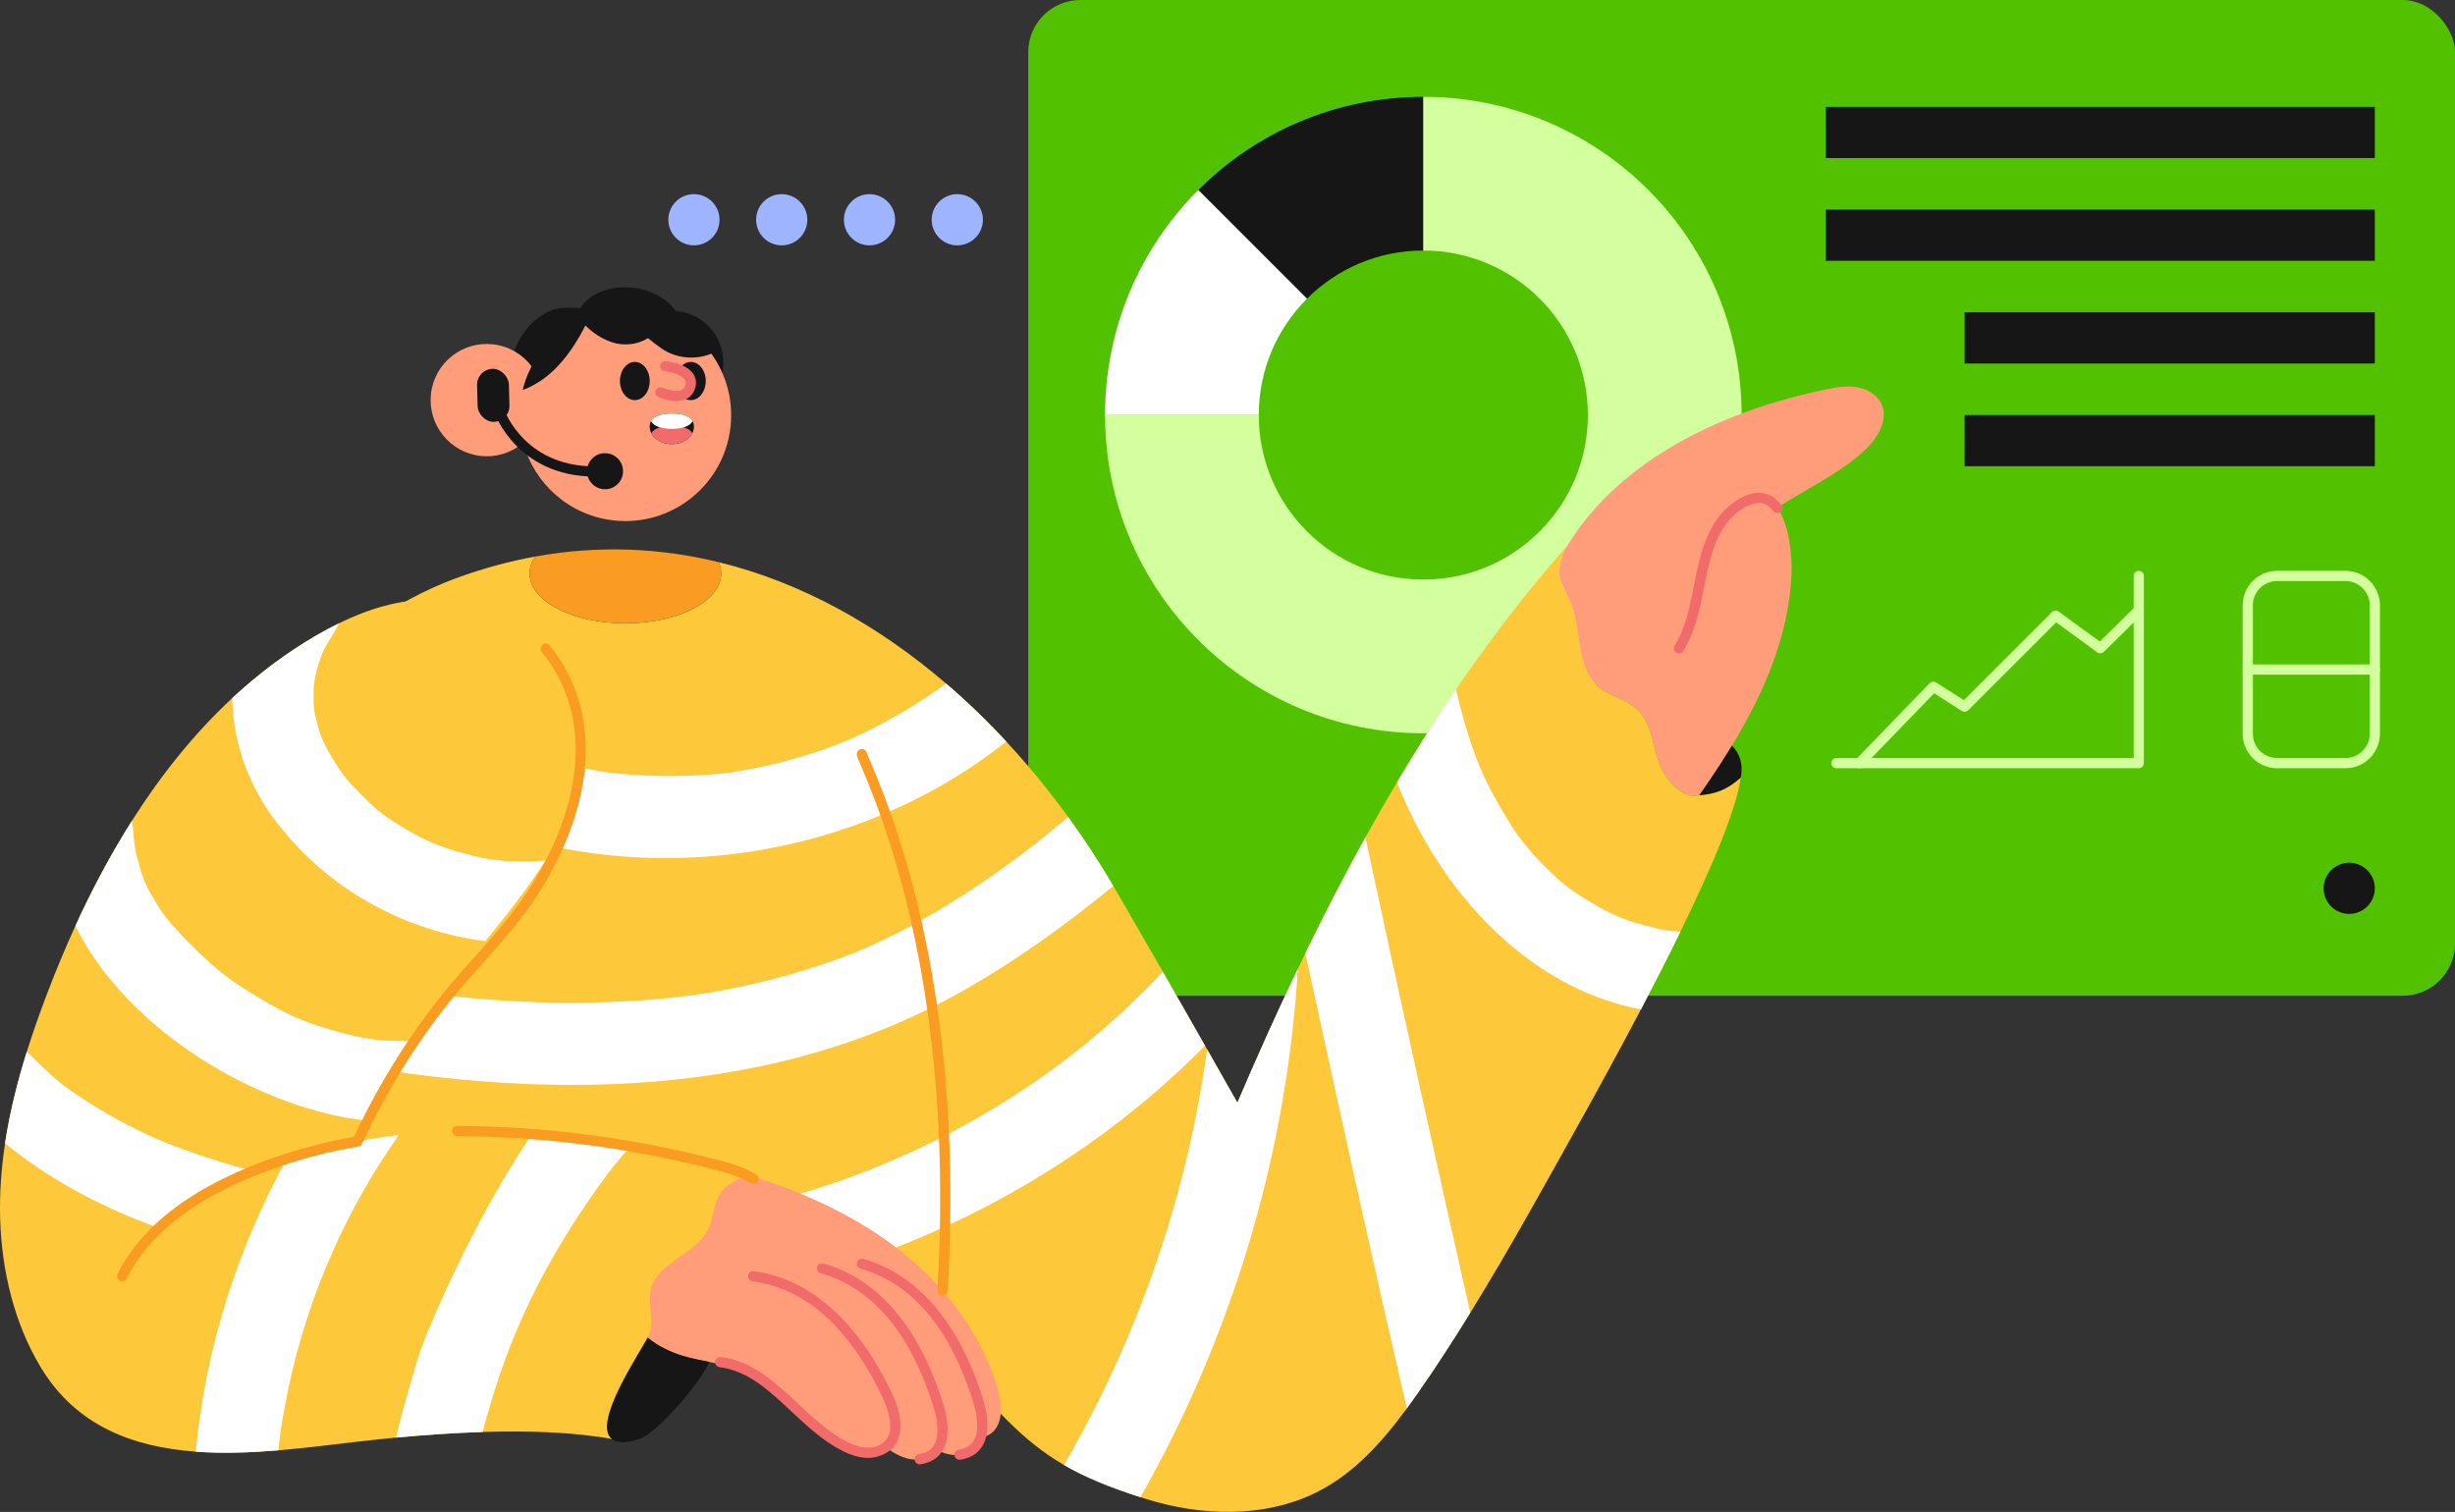 <?xml version="1.0" encoding="UTF-8"?>
<svg id="Layer_2" data-name="Layer 2" xmlns="http://www.w3.org/2000/svg" viewBox="0 0 1441.36 887.83">
  <rect x="0" y="0" width="1441.36" height="887.83" fill="#333333" stroke="none"/>
  <defs>
    <style>
      .cls-1 {
        fill: #ff9d7b;
      }

      .cls-1, .cls-2, .cls-3, .cls-4, .cls-5, .cls-6, .cls-7, .cls-8, .cls-9 {
        stroke-width: 0px;
      }

      .cls-2 {
        fill: #52c200;
      }

      .cls-3 {
        fill: #f26b6b;
      }

      .cls-4 {
        fill: #161616;
      }

      .cls-5 {
        fill: #fdc83a;
      }

      .cls-6 {
        fill: #9fb4ff;
      }

      .cls-7 {
        fill: #d3ff9f;
      }

      .cls-8 {
        fill: #f99c21;
      }

      .cls-9 {
        fill: #fff;
      }
    </style>
  </defs>
  <g id="Graphic">
    <g>
      <rect class="cls-2" x="603.69" width="837.67" height="584.73" rx="30.67" ry="30.67"/>
      <path class="cls-4" d="M835.66,56.84v90.27h0c-26.68,0-50.83,10.81-68.31,28.3l-63.82-63.83c33.81-33.82,80.53-54.73,132.13-54.73h0Z"/>
      <path class="cls-9" d="M767.34,175.4c-17.48,17.48-28.3,41.63-28.3,68.31h-90.26c0-51.6,20.91-98.32,54.73-132.14l63.82,63.83Z"/>
      <path class="cls-7" d="M835.66,56.84v90.27c53.36,0,96.61,43.25,96.61,96.61s-43.25,96.61-96.61,96.61-96.61-43.25-96.61-96.61h-90.26c0,103.21,83.66,186.87,186.87,186.87s186.87-83.67,186.87-186.87-83.66-186.87-186.87-186.87Z"/>
      <path class="cls-5" d="M1021.93,456.67c-2.2,18.33-17.34,53.59-35.34,90.44-7.48,15.31-15.45,30.9-23.19,45.65-13.37,25.48-26.04,48.48-34.3,63.32-20.96,37.68-42.55,77.04-65.88,114.81-9.95,16.12-20.22,31.95-30.88,47.23-2.08,2.97-4.19,5.94-6.35,8.89-14.62,19.93-31.41,38.7-53.45,49.51-30.72,15.08-67.74,13.83-100.36,3.49-.89-.28-1.76-.56-2.63-.84-18.33-5.92-32.44-11.69-44.86-18.9-23.65-13.73-41.11-32.67-69.66-67.77-29.07-2.71-58.13-5.43-87.2-8.14-70.92-6.63-138.83-5.82-208.18-22.08l-89.35-144.12-27.15-43.8-44.88-72.38c45.01-65.61,94.72-134.96,169.4-162.4,15.72-5.78,31.29-10,46.65-12.77-2.2,3.12-3.4,6.49-3.4,10,0,16.12,25.18,29.2,56.25,29.2s56.25-13.07,56.25-29.2c0-2.31-.52-4.55-1.49-6.71,48.91,11.93,94.05,37.44,133.57,71.32,12.34,10.59,24.14,21.99,35.33,34.05,12.95,13.96,25.09,28.81,36.31,44.28,9.5,13.09,18.35,26.63,26.5,40.48.58.97,1.15,1.94,1.71,2.92,9.17,15.83,18.3,31.66,27.41,47.53,8.27,14.43,16.52,28.87,24.73,43.33.42.72.83,1.45,1.24,2.18,5.94,10.45,11.87,20.9,17.77,31.37,11.22-26.27,23-52.55,35.47-78.6,1.47-3.08,2.95-6.16,4.45-9.23,11.15-22.94,22.86-45.68,35.24-68.03,6.02-10.86,12.18-21.64,18.53-32.31,11.02-18.54,22.55-36.75,34.65-54.51,20.14-29.58,41.87-57.94,65.47-84.58-3.2,4.3-5.95,14.47-4.32,19.59,1.63,5.12,4.51,9.75,6.43,14.77,6.25,16.4,2.85,37.79,16.38,48.96,6.55,5.41,15.72,6.9,22.02,12.58,8.18,7.37,9.35,19.48,12.61,29.99,3.26,10.52,13.55,23.37,24.26,20.82,8.74-.84,15.61-2.59,24.27-10.34Z"/>
      <path class="cls-9" d="M590.81,435.47c-93.65,74.31-229.83,90.44-337.48,36.78-4.2-2.18-8.35-4.64-11.93-7.61l-.1-.08c-4.58-3.79-8.36-8.66-9.79-14.46-2.55-10.13,3.04-21.15,12.45-25.32,8.36-3.76,18.04-1.33,26.58,2.28,23.21,11.31,48.88,19.67,74.54,24.48,9.85,1.97,14.94,2.57,24.38,3.24,19.3,1.53,40.75,1.13,59.64-1.14,24.22-3.75,49.81-10.75,72.16-20.47,18.77-8.69,37.44-19.49,54.24-31.74,12.34,10.59,24.14,21.99,35.33,34.05Z"/>
      <path class="cls-9" d="M653.61,520.23c-28.02,23.08-57.56,44.31-89.15,62.08-119.34,67.42-263.42,63.86-394.18,35.86l-27.15-43.8c2.85-2.54,6.53-4.43,11.01-5.33,3.95-.81,7.93-.79,11.99-.38,20.69,3.22,41.1,8.36,61.84,11.32,53.24,8.45,106.86,11.36,160.48,6.48,38.45-3.43,77.4-13.08,113.45-27.08,34.7-14.28,68.21-35.41,98.29-57.93,8.95-6.83,17.98-14.15,26.92-21.7,9.5,13.09,18.35,26.63,26.5,40.48Z"/>
      <path class="cls-9" d="M707.46,614.01c-98.36,99.92-240.18,157.36-380.16,154.21-5.35-.21-10.84-.72-15.88-2.18-6.96-2-12.76-5.79-15.96-11.91-6.23-11.63-.7-26.79,11.91-31.15,8.24-3.18,17.72-2.77,26.51-2.75,27.05.12,54.67-1.57,81.05-6.39,81.09-14.05,158.13-48.84,222.23-100.64,16.04-13.17,31.29-27.41,45.55-42.53,8.27,14.43,16.52,28.87,24.73,43.33Z"/>
      <path class="cls-9" d="M761.94,568.96c-.1,2.3-.25,4.56-.4,6.72-7.45,106.27-39.19,210.78-92,303.5-18.33-5.92-32.44-11.69-44.86-18.9,43.43-74.91,72.28-158.25,84.02-244.09,5.94,10.45,11.87,20.9,17.77,31.37,11.22-26.27,23-52.55,35.47-78.6Z"/>
      <path class="cls-9" d="M863.22,770.9c-9.95,16.12-20.22,31.95-30.88,47.23-2.08,2.97-4.19,5.94-6.35,8.89-20.65-88.91-40.27-178.07-59.59-267.28,11.15-22.94,22.86-45.68,35.24-68.03.09.42.18.84.27,1.25,19.86,92.77,40.44,185.39,61.32,277.94Z"/>
      <path class="cls-9" d="M986.59,547.11c-7.48,15.31-15.45,30.9-23.19,45.65-65.73-12.4-117.69-68.44-143.24-133.37,11.02-18.54,22.55-36.75,34.65-54.51,4.14,17.17,9.07,34.76,16.04,50.15,4.19,8.8,9.27,18.33,14.57,26.66,7.36,12.4,15.45,21.28,25.46,30.84,7.48,7.5,14.17,12.08,23,17.21,11.87,7.26,20.52,10.86,32.55,13.82,8.49,2.51,14.13,3.32,20.17,3.55Z"/>
      <path class="cls-4" d="M422.45,225.46c.78-2.66,1.56-5.32,1.97-8.06,1.23-8.23-1.1-16.94-6.28-23.46-5.18-6.52-13.14-10.75-21.44-11.4-5.44-7.54-14.26-11.92-23.3-13.33-11.79-1.85-26.05,1.18-32.81,11.87-6.2-.92-13.46-.7-19.07,2.09-1.96.97-3.81,2.16-5.55,3.48-9.43,7.15-15.46,18.6-16.04,30.42l122.52,8.39Z"/>
      <path class="cls-5" d="M443.93,691.47l-84.75,153.51c-22.49-4.07-49.19-4.92-75.77-4.09-17.4.54-34.76,1.78-50.83,3.3-7.28.68-14.31,1.43-20.95,2.19-15.16,1.73-31.53,3.89-48.2,5.27-16.16,1.35-32.59,1.98-48.5.8-36.49-2.69-70.17-14.87-91.08-49.65-15.57-25.88-22.84-56.84-23.75-86.84-.45-14.96.64-29.84,2.87-44.59,2.76-18.19,7.27-36.18,12.8-53.86,3.56-11.38,7.55-22.62,11.77-33.72,5.11-13.46,10.67-26.86,16.72-40.08,9.74-21.3,20.75-42.09,33.23-61.77,16.8-26.5,36.26-51.01,58.87-72.01,15.01-13.95,31.41-26.35,49.34-36.79,4.34-2.52,8.79-4.93,13.33-7.14,16.99-8.32,35.28-14.05,54.08-13.84,23.38.27,46.5,10.17,62.83,26.92,16.32,16.74,25.64,40.11,25.32,63.49-.32,22.77-8.97,43.39-21.07,62.79-10.25,16.45-22.99,32.02-35.23,47.3-2.41,3-4.8,6-7.14,8.98-12.22,15.55-24.1,32.42-35.15,49.87-2.23,3.52-4.42,7.05-6.57,10.61-7.23,11.93-14.03,24.06-20.24,36.15-2.08,4.04-4.08,8.07-6.02,12.09,7.88-1.61,15.98-2.87,24.25-3.81,25.03-2.85,51.62-2.79,78.38-.62,19.16,1.55,38.42,4.19,57.25,7.61,25.99,4.73,51.17,10.96,74.19,17.94Z"/>
      <path class="cls-1" d="M575.69,844.35c-1.62,4.96-5.3,8.8-12.32,9.86-4.58.69-9.14-.63-13.3-2.79-2.09,2.76-5.31,4.75-10.07,5.47-6.29.95-12.55-1.9-17.8-5.49-.74-.51-1.48-1.04-2.2-1.58-1.46,1.06-3.25,1.94-5.41,2.58-6.09,1.82-12.69-.14-18.39-2.97-18.22-9.06-30.67-25.9-46.77-37.85-9.77-7.26-21.35-9.52-32.94-11.79-5.31-1.04-10.62-2.09-15.76-3.62-7.55-2.25-14.52-5.92-20.5-10.78.54-1.08,1-2.18,1.33-3.32,2.36-8.01-1.36-16.78.57-24.9,3.83-16.12,26.34-20.41,33.64-35.28,3.21-6.54,3.07-14.46,6.86-20.68,3.32-5.47,13.5-12.07,21.29-9.71,61.93,19.52,119.88,57.1,141.05,121.25,3.77,11.41,5.8,28.32-9.29,31.63Z"/>
      <path class="cls-3" d="M563.36,857.21c-1.46,0-2.74-1.07-2.96-2.55-.25-1.64.88-3.17,2.52-3.42,4.07-.61,6.9-2.28,8.66-5.08,2.94-4.7,2.88-12.98-.16-22.73-13.54-43.42-35.82-69.8-66.22-78.41-1.59-.45-2.52-2.11-2.07-3.7.45-1.59,2.11-2.52,3.7-2.07,32.02,9.06,56.33,37.55,70.32,82.39,2.09,6.71,4.81,19.23-.49,27.7-2.7,4.31-7.02,6.95-12.84,7.83-.15.02-.3.03-.45.03Z"/>
      <path class="cls-3" d="M539.99,859.89c-1.46,0-2.74-1.07-2.96-2.55-.25-1.64.88-3.17,2.52-3.42,4.07-.61,6.9-2.28,8.65-5.08,2.94-4.7,2.88-12.98-.16-22.73-13.54-43.42-35.82-69.8-66.22-78.4-1.59-.45-2.52-2.11-2.07-3.7.45-1.59,2.11-2.52,3.7-2.07,32.02,9.06,56.33,37.55,70.32,82.39,2.09,6.71,4.81,19.24-.49,27.7-2.7,4.31-7.02,6.95-12.84,7.83-.15.02-.3.03-.45.03Z"/>
      <path class="cls-3" d="M509.61,856.1c-4.49,0-9.43-1.33-14.75-3.98-11.39-5.67-20.98-14.65-30.26-23.33-13.15-12.31-25.58-23.94-42.11-25.95-1.65-.2-2.82-1.69-2.62-3.34s1.69-2.81,3.34-2.62c18.49,2.24,32.22,15.09,45.49,27.52,8.96,8.39,18.23,17.06,28.83,22.34,6.34,3.16,11.79,4.09,16.2,2.78,3.94-1.17,6.52-3.21,7.86-6.23,2.26-5.06,1.05-13.26-3.32-22.49-19.45-41.12-45.18-64.14-76.48-68.43-1.64-.23-2.79-1.74-2.57-3.38.23-1.64,1.74-2.79,3.38-2.57,32.97,4.52,61.01,29.35,81.09,71.81,3.01,6.35,7.44,18.38,3.37,27.5-2.07,4.65-5.99,7.86-11.63,9.54-1.85.55-3.79.82-5.83.82Z"/>
      <path class="cls-4" d="M416.48,799.78c-4.28,10.69-30.67,42.43-41.82,45.49-5.07,1.39-11.35,2.96-15.48-.29-11.73-9.22,16.67-50.88,21.05-59.6,5.98,4.87,12.94,8.53,20.5,10.78,5.15,1.53,10.46,2.58,15.76,3.62Z"/>
      <path class="cls-8" d="M553.37,760.86c-.06,0-.12,0-.18,0-1.65-.1-2.91-1.52-2.81-3.17,4.91-81.66,1.08-201.42-44.99-308.28-2.04-4.74-2.38-5.55-2.37-6.59.01-1.65,1.35-2.97,3-2.97h.03c1.51.01,2.75,1.14,2.95,2.59.19.61,1.03,2.55,1.91,4.59,46.54,107.94,50.42,228.71,45.47,311.01-.1,1.59-1.42,2.82-2.99,2.82ZM509.01,442.86h0s0,0,0,0Z"/>
      <path class="cls-1" d="M1094.46,264.72c-13.09,12.07-29.32,20.06-44.53,29.34-2.2,1.34-4.39,2.73-6.56,4.16,7.12,9.37,8.89,27.8,8.44,38.89-1.49,35.98-16.09,69.62-34.96,100.73-4.13,6.81-8.46,13.5-12.91,20.06-2.07,3.06-4.17,6.1-6.28,9.11-10.71,2.55-21.01-10.3-24.26-20.82-3.26-10.51-4.43-22.62-12.61-29.99-6.3-5.68-15.47-7.18-22.02-12.58-13.54-11.17-10.13-32.55-16.38-48.96-1.92-5.02-4.8-9.65-6.43-14.77-1.63-5.12,1.11-15.29,4.32-19.59,31.57-51.54,93.13-79.63,152.33-91.75,5.84-1.19,11.86-2.16,17.73-1.14,5.87,1,11.64,4.3,14.21,9.68,4.53,9.49-2.34,20.5-10.08,27.63Z"/>
      <path class="cls-3" d="M985.76,383.64c-.54,0-1.09-.15-1.58-.45-1.41-.88-1.84-2.73-.96-4.13,6.47-10.4,8.96-23.04,11.35-35.26.66-3.37,1.35-6.86,2.11-10.26,2.96-13.27,8.11-29.69,21.85-38.99,14.83-10.05,23.43-3.14,27.23,1.87,1,1.32.75,3.2-.57,4.2-1.32,1-3.2.75-4.2-.57-2.9-3.82-8.04-8.02-19.09-.53-11.99,8.12-16.65,23.15-19.36,35.33-.74,3.33-1.42,6.78-2.07,10.11-2.5,12.75-5.09,25.94-12.15,37.28-.57.91-1.55,1.42-2.55,1.42Z"/>
      <path class="cls-4" d="M1021.93,456.67c-8.66,7.75-15.53,9.5-24.27,10.34,2.12-3.01,4.21-6.05,6.28-9.11,4.44-6.57,8.78-13.26,12.91-20.06,8.25,8.32,5.08,18.84,5.08,18.84Z"/>
      <path class="cls-1" d="M253.02,231.37c-1.98,18.1,11.1,34.38,29.19,36.36,9.4,1.03,18.3-2,24.97-7.69,4.61-3.93,8.15-9.12,10.04-15.12.65-2.04,1.1-4.18,1.35-6.39.95-8.7-1.57-16.99-6.48-23.45-5.27-6.99-13.32-11.87-22.71-12.9-18.1-1.98-34.38,11.09-36.36,29.19Z"/>
      <path class="cls-4" d="M417.64,207.67c-9.35,3.85-20.66,2.85-29.03-2.89-2.9-1.98-5.42-4-8.15-6.2-6.17,3.78-14.01,4.71-20.89,2.47-6.21-2.02-11.16-5.34-15.87-9.86-7.51,14.69-17.77,28.83-32.56,36.14-1.45.71-2.87,1.29-4.32,1.77,1.2-4.94,2.98-9.63,5.27-14,6.77-12.95,17.9-23.06,31.26-28.61,9.35-3.89,19.79-5.55,30.56-4.37,18.26,2,33.81,11.72,43.74,25.56Z"/>
      <path class="cls-1" d="M428.9,250.6c-3.73,34.11-34.39,58.73-68.49,55.01-26.17-2.87-46.75-21.59-53.23-45.55-1.97-7.27-2.64-15.02-1.77-22.95.31-2.74.78-5.41,1.41-8.01,1.45-.48,2.87-1.06,4.32-1.77,14.79-7.3,25.05-21.44,32.56-36.14,4.72,4.52,9.66,7.85,15.87,9.86,6.88,2.24,14.73,1.31,20.89-2.47,2.73,2.2,5.25,4.23,8.15,6.2,8.37,5.74,19.69,6.75,29.03,2.89,8.6,12,12.99,27.1,11.26,42.93Z"/>
      <path class="cls-4" d="M349.11,279.85c-23.08,0-37.66-9.73-45.92-18.08-9.33-9.44-12.75-19.04-12.9-19.44-.55-1.56.28-3.28,1.84-3.82,1.56-.55,3.27.28,3.82,1.84h0c.5,1.43,12.87,34.92,55.83,33.47,1.64-.03,3.04,1.24,3.1,2.9.06,1.66-1.24,3.04-2.9,3.1-.97.03-1.93.05-2.88.05Z"/>
      <circle class="cls-4" cx="355.21" cy="276.71" r="10.59"/>
      <rect class="cls-4" x="280.25" y="216.59" width="18.69" height="31.15" rx="9.34" ry="9.34" transform="translate(585.28 456.5) rotate(178.47)"/>
      <ellipse class="cls-4" cx="372.72" cy="223.74" rx="8.75" ry="11.22"/>
      <path class="cls-4" d="M414.37,223.74c0,6.2-3.92,11.22-8.76,11.22-2.19,0-4.19-1.03-5.72-2.73,2.45-.6,4.54-2.14,5.43-5.41,1.41-5.21-2.53-8.18-6.69-9.83,1.59-2.71,4.13-4.46,6.98-4.46,4.84,0,8.76,5.03,8.76,11.22Z"/>
      <path class="cls-3" d="M397.08,235.54c-5.04,0-9.88-2.11-10.53-2.41-1.51-.68-2.18-2.46-1.49-3.97s2.46-2.18,3.97-1.49c1.65.74,6.71,2.49,10.16,1.64,1.75-.43,2.75-1.44,3.24-3.28.29-1.07,1.06-3.9-4.9-6.26-3.45-1.37-7.17-1.75-7.21-1.75-1.65-.16-2.86-1.63-2.7-3.27.16-1.65,1.65-2.87,3.27-2.7.19.02,4.59.45,8.86,2.15,6.95,2.76,10.04,7.65,8.47,13.4-1.07,3.98-3.7,6.59-7.61,7.54-1.15.28-2.35.4-3.53.4Z"/>
      <path class="cls-4" d="M407.42,250.51c0,1.35-.33,2.65-.94,3.83-1.91,3.79-6.58,6.47-12.04,6.47s-10.13-2.67-12.05-6.47c-.6-1.18-.94-2.47-.94-3.83,0-1.23.27-2.29.78-3.2,1.81-3.26,6.59-4.5,12.2-4.5s10.39,1.23,12.2,4.5c.5.91.78,1.97.78,3.2Z"/>
      <path class="cls-3" d="M406.49,254.34c-1.91,3.79-6.58,6.47-12.04,6.47s-10.13-2.67-12.05-6.47c1.9-3.08,6.58-4.25,12.05-4.25s10.13,1.17,12.04,4.25Z"/>
      <path class="cls-9" d="M406.65,247.31c-1.81,3.26-6.59,4.5-12.2,4.5s-10.39-1.23-12.2-4.5c1.81-3.26,6.59-4.5,12.2-4.5s10.39,1.23,12.2,4.5Z"/>
      <path class="cls-8" d="M423.41,336.8c0,16.12-25.18,29.2-56.25,29.2s-56.25-13.07-56.25-29.2c0-3.52,1.19-6.88,3.4-10,37.28-6.76,73.37-5.06,107.62,3.3.98,2.16,1.49,4.4,1.49,6.71Z"/>
      <rect class="cls-4" x="1153.43" y="243.71" width="240.86" height="30.07"/>
      <rect class="cls-4" x="1153.43" y="183.39" width="240.86" height="30.07"/>
      <rect class="cls-4" x="1071.93" y="123.07" width="322.36" height="30.07"/>
      <rect class="cls-4" x="1071.93" y="62.75" width="322.36" height="30.07"/>
      <circle class="cls-4" cx="1379.25" cy="521.63" r="15.03"/>
      <circle class="cls-6" cx="407.42" cy="129.04" r="15.03"/>
      <circle class="cls-6" cx="458.96" cy="129.04" r="15.03"/>
      <circle class="cls-6" cx="510.5" cy="129.04" r="15.03"/>
      <circle class="cls-6" cx="562.04" cy="129.04" r="15.03"/>
      <path class="cls-7" d="M1377.04,451.13h-40.11c-11.16,0-20.24-9.08-20.24-20.25v-75.42c0-11.17,9.08-20.25,20.24-20.25h40.11c11.17,0,20.25,9.08,20.25,20.25v75.42c0,11.17-9.08,20.25-20.25,20.25ZM1336.93,341.21c-7.85,0-14.24,6.39-14.24,14.25v75.42c0,7.86,6.39,14.25,14.24,14.25h40.11c7.86,0,14.25-6.39,14.25-14.25v-75.42c0-7.86-6.39-14.25-14.25-14.25h-40.11Z"/>
      <path class="cls-7" d="M1394.29,396.17h-74.6c-1.66,0-3-1.34-3-3s1.34-3,3-3h74.6c1.66,0,3,1.34,3,3s-1.34,3-3,3Z"/>
      <path class="cls-7" d="M1255.69,451.13h-177.53c-1.66,0-3-1.34-3-3s1.34-3,3-3h174.53v-106.92c0-1.66,1.34-3,3-3s3,1.34,3,3v109.92c0,1.66-1.34,3-3,3Z"/>
      <path class="cls-7" d="M1091.66,451.13c-.75,0-1.5-.28-2.09-.84-1.19-1.15-1.22-3.05-.07-4.24l43.42-44.87c.99-1.02,2.57-1.21,3.77-.44l16.32,10.4,51.76-51.74c1.04-1.04,2.7-1.17,3.89-.3l24.16,17.63,20.77-20.45c1.18-1.16,3.08-1.15,4.24.03,1.16,1.18,1.15,3.08-.03,4.24l-22.58,22.24c-1.05,1.03-2.69,1.15-3.87.29l-24.14-17.61-51.65,51.63c-.99.99-2.55,1.16-3.73.41l-16.28-10.38-41.72,43.11c-.59.61-1.37.91-2.16.91Z"/>
      <path class="cls-9" d="M320.19,505.36c-10.25,16.45-22.99,32.02-35.23,47.3-45.63-5.66-89.32-28.98-118.34-64.64-18.88-21.86-29.88-49.69-30.27-78.08,15.01-13.95,31.41-26.35,49.34-36.79,4.34-2.52,8.79-4.93,13.33-7.14-2.31,5.13-5.63,9.32-8.42,14.8-1.66,3.06-2.81,6.35-3.74,9.74-1.31,4.7-2.61,9.46-2.69,14.35-.11,3.48-.13,6.96.14,10.53.29,3.59,1.37,7.38,2.36,10.92,1.88,8.07,6.16,15.06,10.47,22.07,3.18,5.27,5.9,8.85,10.59,13.72,9.86,10.11,15.19,15.86,29.05,23.78,11.53,7.06,20.83,11.36,35.08,15,11.59,3.1,17.85,4.7,31.14,4.75,5.52.07,11.53.11,17.18-.31Z"/>
      <path class="cls-9" d="M242.68,611.5c-9.7,15.31-18.74,31.06-26.8,46.75-4.42-.61-8.57-1.29-12.24-1.86-60.46-10.87-130.63-54.45-159.37-112.69,9.74-21.3,20.75-42.09,33.23-61.77.23,1.32.4,2.62.54,3.89.56,6.91.89,12.79,2.99,19.44,1.86,7.68,4.19,14.55,8.54,21.3,2.18,3.69,4.21,7.34,6.74,10.74,3.06,4.15,6.63,7.9,10.25,11.81,9.29,9.75,19.24,19.3,30.18,27.05,15.37,10.31,32.03,20.58,49.92,26.19,13.7,4.32,28.79,8.56,42.08,8.76,4.56.23,9.29.2,13.95.38Z"/>
      <path class="cls-9" d="M148.13,687.74c-18.97,7.71-39.01,18.49-54.86,33.3-4.07-1.44-8.13-2.94-12.24-4.6-28.16-11.19-54.81-26.07-78.06-45.06,2.76-18.19,7.27-36.18,12.8-53.86,3.58,3.69,7.3,7.26,11.02,10.73,8.78,8.12,12.53,10.85,21.18,16.54,9.77,6.51,20.08,12.42,30.63,17.66,9.11,4.52,14.83,7.26,25.01,10.95,14.54,5.51,29.51,10.14,44.51,14.34Z"/>
      <g>
        <path class="cls-9" d="M234.11,666.54c-33.44,47.55-56.46,102.07-66.87,159.38-1.97,10.57-2.89,15.95-3.81,25.74-16.16,1.35-32.59,1.98-48.5.8,5.64-60.19,24.24-119.15,53.54-172.06,23.39-7.47,41.39-10.05,41.39-10.05,7.88-1.61,15.98-2.87,24.25-3.81Z"/>
        <path class="cls-9" d="M215.87,658.26c-2.08,4.04-4.08,8.07-6.02,12.09,7.63-16.49,16.42-32.7,26.25-48.23-7.23,11.93-14.03,24.06-20.24,36.15Z"/>
      </g>
      <path class="cls-9" d="M369.73,673.53c-4.88,5.64-9.65,11.39-13.96,17.12-22.8,30.97-42.22,64.11-56.31,100.08-6.32,16.36-11.68,33.15-16.06,50.16-17.4.54-34.76,1.78-50.83,3.3,1.05-4.9,2.31-9.63,3.32-13.84,3.54-12.56,7.17-25.6,10.95-37.33,9.73-26.23,35.97-83.9,65.64-127.1,19.16,1.55,38.42,4.19,57.25,7.61Z"/>
      <path class="cls-8" d="M71.73,752.4c-.45,0-.9-.1-1.32-.31-1.49-.73-2.1-2.53-1.36-4.02,5.15-10.45,12.62-20.28,22.19-29.23,14.11-13.18,32.88-24.58,55.78-33.88,6.57-2.67,13.48-5.17,20.55-7.42,19.62-6.26,35.3-9.1,40.25-9.91,15.34-32.84,35.09-63.96,57.17-90.07,4.5-5.32,9.21-10.6,13.76-15.71,4.59-5.15,9.34-10.48,13.85-15.82,4.32-5.12,7.98-9.71,11.17-14.04,31.17-42.27,51.3-103.66,14.29-149.2-1.04-1.29-.85-3.17.44-4.22,1.28-1.05,3.17-.85,4.22.44,17.63,21.7,24.45,49.25,19.72,79.66-3.94,25.35-15.96,52.65-33.83,76.88-3.27,4.44-7.01,9.14-11.42,14.36-4.56,5.4-9.34,10.76-13.96,15.94-4.53,5.08-9.21,10.33-13.66,15.59-22.07,26.09-41.77,57.27-56.99,90.17-.43.92-1.29,1.57-2.3,1.71-.18.03-18.05,2.64-40.9,9.94-6.92,2.21-13.69,4.65-20.12,7.26-22.22,9.03-40.37,20.03-53.94,32.71-9.04,8.45-16.07,17.7-20.9,27.5-.52,1.06-1.59,1.67-2.69,1.67Z"/>
      <path class="cls-8" d="M442.36,695.25c-.53,0-1.07-.14-1.56-.44-6.62-4.03-14.28-6.19-22.21-8.23-49.05-12.59-99.59-19.14-150.22-19.46-1.66-.01-2.99-1.36-2.98-3.02.01-1.65,1.35-2.98,3-2.98h.02c51.12.32,102.15,6.93,151.67,19.65,8.38,2.15,16.51,4.45,23.83,8.92,1.42.86,1.86,2.71,1,4.12-.57.93-1.55,1.44-2.57,1.44Z"/>
    </g>
  </g>
</svg>